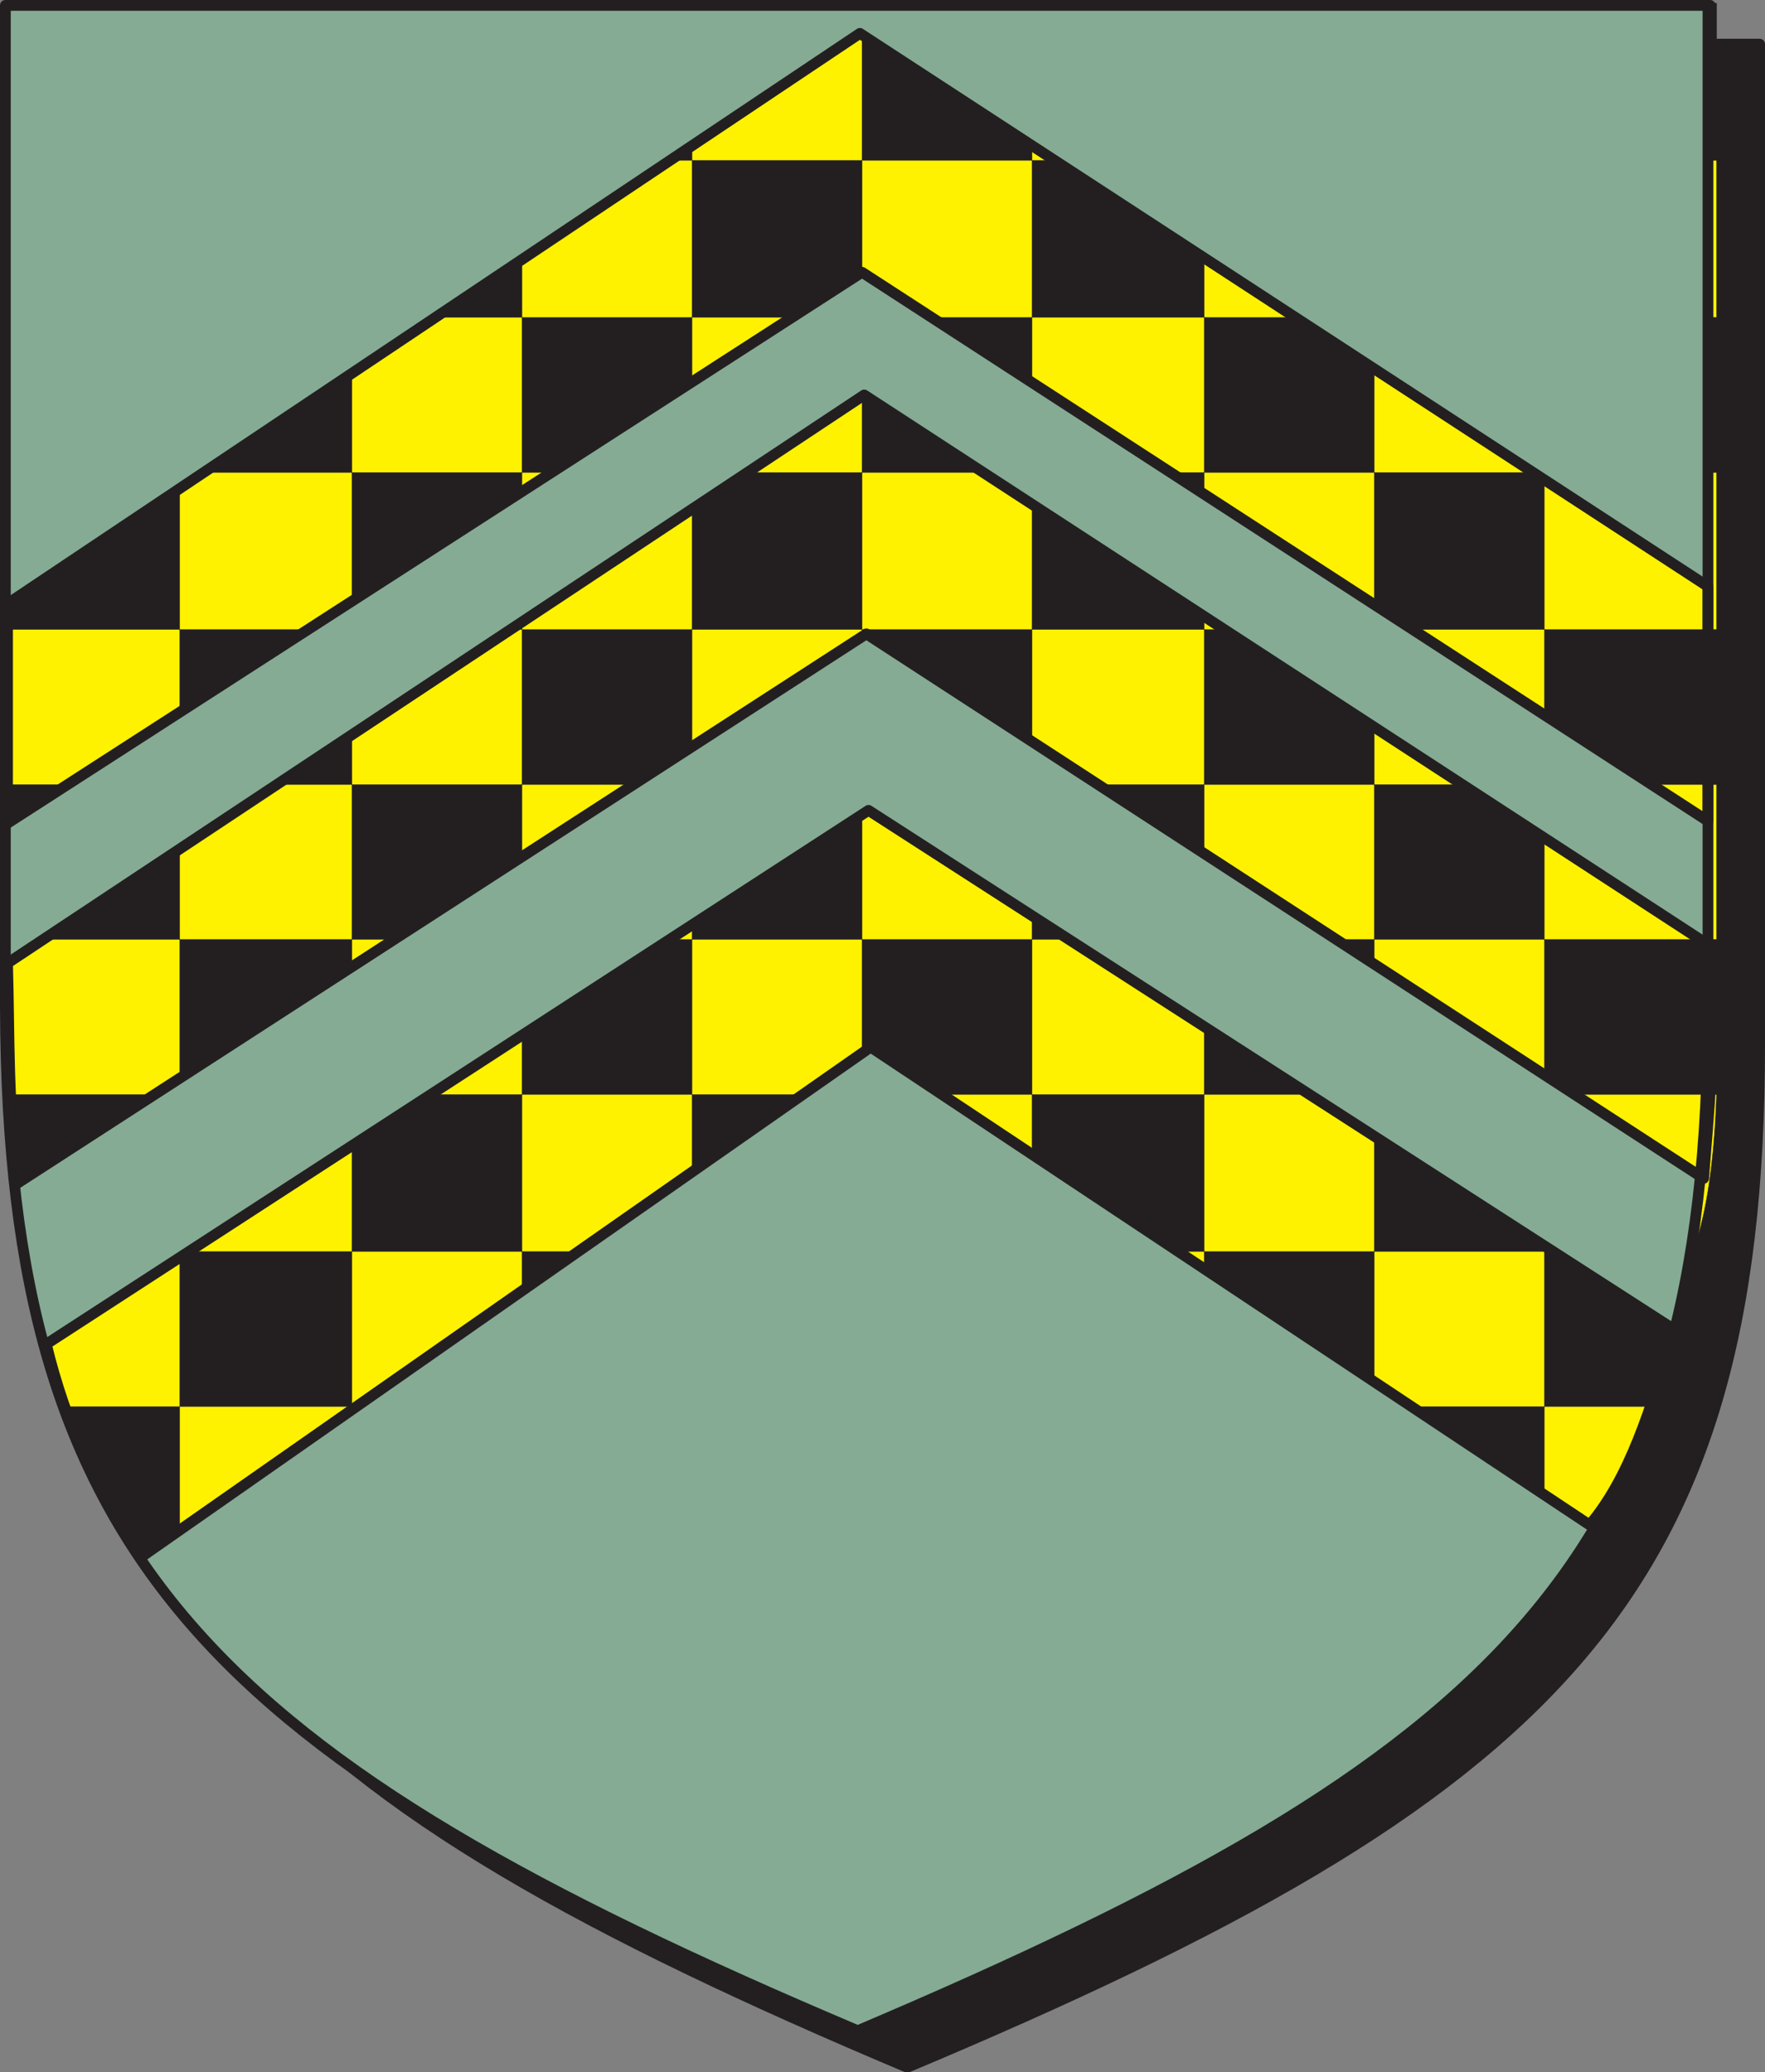 <svg xmlns="http://www.w3.org/2000/svg" width="615" height="722.104"><rect width="100%" height="100%" fill="#808080" stroke="none"/><path fill="#231f20" fill-rule="evenodd" d="M316.125 720.375c225-94.5 297-163.5 297-356.25V15.375H19.875v348.75c0 192.75 72 261.75 296.25 356.25"/><path fill="none" stroke="#231f20" stroke-linecap="round" stroke-linejoin="round" stroke-miterlimit="10" stroke-width="3.75" d="M316.125 720.375c225-94.5 297-163.5 297-356.25V15.375H19.875v348.75c0 192.75 72 261.75 296.25 356.25zm0 0"/><path fill="#fff" fill-rule="evenodd" d="M299.625 707.625c224.25-95.25 296.25-163.5 296.25-356.25V1.875H2.625v349.5c0 192.75 72 261 297 356.25"/><path fill="none" stroke="#231f20" stroke-linecap="round" stroke-linejoin="round" stroke-miterlimit="10" stroke-width="3.75" d="M299.625 707.625c224.25-95.25 296.25-163.5 296.25-356.25V1.875H2.625v349.5c0 192.75 72 261 297 356.25zm0 0"/><path fill="#231f20" fill-rule="evenodd" d="M3.375 55.875h59.25v54.75H3.375v-54.75m0 108.75h59.25v54.75H3.375v-54.75m0 108.75h59.25v54H3.375v-54m0 108h59.25v54.75H9.375l-6-54.75m59.25-380.25h60v54.75h-60V1.125m0 218.25h60v54h-60v-54m0 108h60v54h-60v-54m0 108.75h60v54h-60v-54m60-380.25h59.25v54.75h-59.25v-54.75m0 217.5h59.25v54h-59.25v-54m0 108h59.25v54.75h-59.25v-54.75m59.25-380.25h59.25v54.75h-59.25V1.125m0 109.5h59.25v54h-59.25v-54m0 216.75h59.25v54h-59.25v-54m0 108.75h59.25v54h-59.25v-54m59.25-380.25h59.25v54.75h-59.25v-54.75m0 108.75h59.25v54.75h-59.25v-54.75m0 216.75h59.25v54.75h-59.25v-54.75m59.25-380.25h59.25v54.75h-59.25V1.125m0 109.5h59.25v54h-59.25v-54m0 108.75h59.25v54h-59.25v-54m0 216.75h59.25v54h-59.25v-54m59.25-380.25h60v54.75h-60v-54.75m0 108.75h60v54.75h-60v-54.75m0 108.75h60v54h-60v-54m-297-162.75h60v54h-60v-54m60 54h59.25v54.75h-59.25v-54.75m59.25 54.75h59.25v54h-59.25v-54m59.25 54h59.25v54h-59.25v-54m59.25 54h59.25v54h-59.25v-54m59.25 54h60v54.75h-60v-54.75m60-380.25h59.25v54.75h-59.25V1.125m0 109.5h59.25v54h-59.25v-54m0 108.75h59.25v54h-59.25v-54m0 108h59.25v54h-59.25v-54m0 108.75h59.25v54h-59.25v-54m59.25-380.25h59.25v54.75h-59.25v-54.75m0 108.75h59.25v54.75h-59.25v-54.75m0 108.75h59.25v54h-59.25v-54m0 108h59.25v54.75h-59.25v-54.75m59.25-380.25h60v54.75h-60V1.125m0 109.5h60v54h-60v-54m0 108.75h60v54h-60v-54m0 108h60v54h-60v-54m0 108.75h51.75c-3.75 18-7.5 36.75-13.5 54h-38.25v-54m-515.25 54h39.75v54.75h-10.5c-12-17.25-21.75-36-29.25-54.75m39.75 54.75h60v54h-20.25l-39.75-39v-15m60-54.75h59.25v54.75h-59.25v-54.75m0 108.75h59.25v53.25c-20.25-10.5-39.75-22.5-59.25-36.75v-16.5m59.25-54h59.25v54h-59.25v-54m3 108.75h56.25v28.5c-18.75-9-37.5-18.75-56.25-28.5m56.25-163.5h59.25v54.75h-59.25v-54.75m0 108.75h59.25v54.75h-59.25v-54.75m59.25-54h59.25v54h-59.25v-54m0 108.75h59.25v27l-59.25 27v-54m59.25-163.5h60v54.75h-60v-54.75m0 108.75h60v52.5l-5.25 2.25h-54.75v-54.75m60-54h59.25v54h-59.25v-54m59.25-54.75h59.25v54.75h-59.25v-54.75m0 108.75h18c-6 5.25-11.25 9.75-18 14.25v-14.25m59.25-54h10.5l-10.5 12.75zm0 0"/><path fill="none" stroke="#231f20" stroke-linecap="round" stroke-linejoin="round" stroke-miterlimit="10" stroke-width=".12" d="M3.375 55.875h59.25v54.75H3.375Zm0 108.75h59.25v54.75H3.375Zm0 108.75h59.25v54H3.375Zm0 108h59.25v54.75H9.375Zm59.25-380.25h60v54.75h-60zm0 218.25h60v54h-60zm0 108h60v54h-60zm0 108.75h60v54h-60zm60-380.25h59.25v54.75h-59.25zm0 217.5h59.25v54h-59.25zm0 108h59.25v54.75h-59.25zm59.25-380.25h59.25v54.75h-59.25zm0 109.5h59.25v54h-59.25zm0 216.75h59.25v54h-59.25zm0 108.75h59.25v54h-59.25zm59.25-380.25h59.25v54.75h-59.25zm0 108.75h59.25v54.75h-59.25zm0 216.75h59.25v54.75h-59.25zm59.25-380.25h59.25v54.75h-59.25zm0 109.5h59.25v54h-59.25zm0 108.75h59.25v54h-59.25zm0 216.75h59.25v54h-59.25zm59.25-380.25h60v54.75h-60zm0 108.75h60v54.75h-60zm0 108.75h60v54h-60zm-297-162.75h60v54h-60zm60 54h59.25v54.75h-59.25zm59.25 54.75h59.25v54h-59.25zm59.25 54h59.25v54h-59.25zm59.25 54h59.25v54h-59.25zm59.25 54h60v54.75h-60zm60-380.25h59.25v54.75h-59.25zm0 109.5h59.25v54h-59.25zm0 108.75h59.25v54h-59.25zm0 108h59.25v54h-59.25zm0 108.75h59.25v54h-59.25zm59.25-380.25h59.25v54.75h-59.25zm0 108.75h59.25v54.75h-59.25zm0 108.75h59.25v54h-59.25zm0 108h59.25v54.75h-59.25zm59.25-380.25h60v54.75h-60zm0 109.5h60v54h-60zm0 108.75h60v54h-60zm0 108h60v54h-60zm0 108.75h51.75c-3.75 18-7.5 36.75-13.5 54h-38.25zm-515.25 54h39.75v54.75h-10.5c-12-17.25-21.75-36-29.25-54.75zm39.75 54.75h60v54h-20.25l-39.75-39zm60 54v15.75zm0-108.75h59.25v54.75h-59.25zm0 108.75h59.25v53.25c-20.25-10.5-39.75-22.5-59.25-36.75zm59.25-54h59.25v54h-59.25zm3 108.75h56.25v28.5c-18.75-9-37.5-18.75-56.25-28.5zm56.25-163.5h59.25v54.75h-59.25zm0 108.75h59.25v54.75h-59.25zm59.25-54h59.25v54h-59.25zm0 108.75h59.25v27l-59.25 27zm59.25-163.5h60v54.75h-60zm0 108.75h60v52.5l-5.25 2.25h-54.75zm60-54h59.25v54h-59.25zm59.25-54.75h59.25v54.75h-59.25zm0 108.75h18c-6 5.25-11.25 9.75-18 14.25zm59.25-54h10.5l-10.5 12.75zm0 0"/><path fill="#fff200" fill-rule="evenodd" d="M478.875 1.125h59.25v54.75h-59.25V1.125m-119.25 0h60v54.75h-60V1.125m-118.5 0h59.25v54.75h-59.25V1.125m-118.5 0h59.25v54.75h-59.25V1.125m-119.25 0h59.25v54.75H3.375V1.125m534.75 54.75h60v54.75h-60v-54.75m-118.5 0h59.25v54.75h-59.25v-54.75m-119.25 0h59.25v54.75h-59.25v-54.75m-118.5 0h59.25v54.75h-59.25v-54.75m-119.25 0h60v54.75h-60v-54.75m475.5 108.75h60v54.75h-60v-54.75m-59.25-54h59.25v54h-59.25v-54m-59.25 54h59.25v54.75h-59.25v-54.75m-60-54h60v54h-60v-54m-59.25 54h59.25v54.75h-59.25v-54.75m-59.25-54h59.25v54h-59.25v-54m-59.25 54h59.25v54.75h-59.25v-54.75m-59.25-54h59.25v54h-59.25v-54m-60 54h60v54.75h-60v-54.75m-59.25-54h59.25v54H3.375v-54m534.75 162.75h60v54h-60v-54m-59.25-54h59.25v54h-59.25v-54m-59.25 54h59.25v54h-59.25v-54m-60-54h60v54h-60v-54m-59.25 54h59.25v54h-59.25v-54m-59.25-54h59.25v54h-59.25v-54m-59.25 54h59.25v54h-59.25v-54m-59.25-54h59.25v54h-59.25v-54m-60 54h60v54h-60v-54m-59.25-54h59.25v54H3.375v-54m534.75 162h60c-.75 21-3 40.5-8.25 54.75h-51.75v-54.75m-59.25-54h59.25v54h-59.25v-54m-59.25 54h59.25v54.75h-59.25v-54.75m-60-54h60v54h-60v-54m-59.25 54h59.25v54.75h-59.25v-54.75m-59.25-54h59.25v54h-59.25v-54m-59.25 54h59.25v54.75h-59.25v-54.75m-59.25-54h59.25v54h-59.25v-54m-60 54h60v54.75h-60v-54.75m-59.25-54h59.25v54H3.375v-54m534.75 162.75h38.25c-7.5 19.5-15.75 38.25-27.75 54.75h-10.5v-54.75m-59.25-54h59.25v54h-59.25v-54m-59.25 54h59.25v54.75h-59.25v-54.75m-60-54h60v54h-60v-54m-59.25 54h59.25v54.75h-59.25v-54.75m-59.25-54h59.25v54h-59.25v-54m-59.25 54h59.25v54.75h-59.25v-54.75m-59.25-54h59.25v54h-59.25v-54m-60 54h60v54.75h-60v-54.75m-54.75-54h54.75v54h-39.75l-15-54m411.75 162.75h59.25v14.25c-19.5 15-39 26.25-59.25 37.5v-51.75m-60-54h60v54h-60v-54m-59.25 54h59.25v54.75h-59.25v-54.75m-59.25-54h59.25v54h-59.25v-54m-59.25 54h59.25v54.75h-57l-2.25-1.5v-53.25m-59.25-54h59.25v54h-59.25v-54m237 108.75h55.5l-55.5 27zm-118.5 0h59.25v54l-59.25-25.5v-28.5m237.75-108.75h59.25v13.5c-12.75 14.25-26.25 28.5-40.5 40.5h-18.75v-54m-426.75 0h10.5v15zm51.75 54h18.75v16.5c-6.75-4.5-12.75-9.75-18.75-16.5"/><path fill="none" stroke="#231f20" stroke-linecap="round" stroke-linejoin="round" stroke-miterlimit="10" stroke-width=".12" d="M478.875 1.125h59.25v54.75h-59.25zm-119.25 0h60v54.75h-60zm-118.5 0h59.25v54.75h-59.25zm-118.5 0h59.25v54.75h-59.25zm-119.25 0h59.25v54.75H3.375Zm534.75 54.75h60v54.75h-60zm-118.5 0h59.25v54.75h-59.25zm-119.25 0h59.25v54.75h-59.25zm-118.5 0h59.25v54.75h-59.25zm-119.25 0h60v54.75h-60zm475.5 108.75h60v54.75h-60zm-59.25-54h59.25v54h-59.25zm-59.25 54h59.25v54.75h-59.25zm-60-54h60v54h-60zm-59.25 54h59.25v54.75h-59.25zm-59.25-54h59.25v54h-59.25zm-59.25 54h59.25v54.75h-59.25zm-59.25-54h59.25v54h-59.25zm-60 54h60v54.75h-60zm-59.25-54h59.25v54H3.375Zm534.75 162.75h60v54h-60zm-59.25-54h59.25v54h-59.25zm-59.25 54h59.25v54h-59.25zm-60-54h60v54h-60zm-59.25 54h59.25v54h-59.25zm-59.25-54h59.25v54h-59.25zm-59.25 54h59.25v54h-59.25zm-59.25-54h59.25v54h-59.25zm-60 54h60v54h-60zm-59.25-54h59.25v54H3.375Zm534.75 162h60c-.75 21-3 40.5-8.25 54.75h-51.75zm-59.25-54h59.25v54h-59.25zm-59.25 54h59.25v54.75h-59.25zm-60-54h60v54h-60zm-59.25 54h59.25v54.75h-59.25zm-59.25-54h59.25v54h-59.25zm-59.25 54h59.25v54.75h-59.25zm-59.25-54h59.25v54h-59.25zm-60 54h60v54.75h-60zm-59.25-54h59.25v54H3.375Zm534.75 162.75h38.25c-7.5 19.5-15.75 38.25-27.75 54.75h-10.5zm-59.25-54h59.25v54h-59.25zm-59.25 54h59.25v54.75h-59.25zm-60-54h60v54h-60zm-59.25 54h59.25v54.75h-59.25zm-59.25-54h59.25v54h-59.25zm-59.25 54h59.25v54.75h-59.25zm-59.25-54h59.25v54h-59.25zm-60 54h60v54.75h-60zm-54.75-54h54.75v54h-39.75zm411.75 162.75h59.25v14.25c-19.5 15-39 26.25-59.25 37.5zm-60-54h60v54h-60zm-59.25 54h59.25v54.75h-59.25zm-59.25-54h59.25v54h-59.25zm-59.25 54h59.25v54.75h-57l-2.25-1.5zm-59.25-54h59.25v54h-59.25zm237 108.75h55.5l-55.5 27zm-118.5 0h59.25v54l-59.25-25.5zm237.75-108.75h59.25v13.5c-12.75 14.25-26.25 28.5-40.5 40.5h-18.75zm-426.75 0h10.5v15zm51.75 54h18.75v16.5c-6.75-4.5-12.75-9.75-18.75-16.5zm0 0"/><path fill="#85ab94" fill-rule="evenodd" d="M300.375 367.125v339.75c223.5-94.5 294.75-163.5 294.75-355.5V1.875h-294.75v10.5l294.75 192v81.75l-294.75-191.25v43.5l.75-.75 294.75 192c2.25 36-.75 60-2.25 81l-291.75-189.75-1.5.75v62.25l2.25-1.5 280.5 180.75c-7.5 27.75-15.75 52.5-29.25 68.25l-250.5-166.5-3 2.25m0-354.75v-10.5H1.875v349.5c.75 192 72 261 297 356.25.75 0 .75-.75 1.5-.75v-339.75l-251.25 175.5c-15-21.75-26.25-46.5-33-74.25l284.25-184.5v-62.25l-294 190.5c-3.75-27.75-3-50.25-3.75-76.5l297.75-197.25v-43.5l-297.75 192v-76.5l297-198.75.75.75"/><path fill="none" stroke="#231f20" stroke-linecap="round" stroke-linejoin="round" stroke-miterlimit="10" stroke-width="3.75" d="M298.875 707.625c224.25-95.25 296.25-163.5 296.25-356.25V1.875H1.875v349.5c.75 192 72 261 297 356.25zm0 0"/><path fill="none" stroke="#231f20" stroke-linecap="round" stroke-linejoin="round" stroke-miterlimit="10" stroke-width="3.75" d="M16.125 468.375c6.75 27.75 18 52.5 33 74.25l254.25-177.75 250.5 166.5c13.5-15.75 21.75-40.5 29.25-68.25l-280.5-180.75zm0 0"/><path fill="none" stroke="#231f20" stroke-linecap="round" stroke-linejoin="round" stroke-miterlimit="10" stroke-width="3.75" d="M2.625 335.625c.75 26.25 0 48.75 3.75 76.5l295.5-191.25 291.75 189.75c1.5-21 4.5-45 2.25-81l-294.75-192zm0 0"/><path fill="none" stroke="#231f20" stroke-linecap="round" stroke-linejoin="round" stroke-miterlimit="10" stroke-width="3.75" d="M2.625 210.375v76.5l297.75-192 294.75 191.25v-81.75l-295.5-192.75zm0 0"/></svg>
